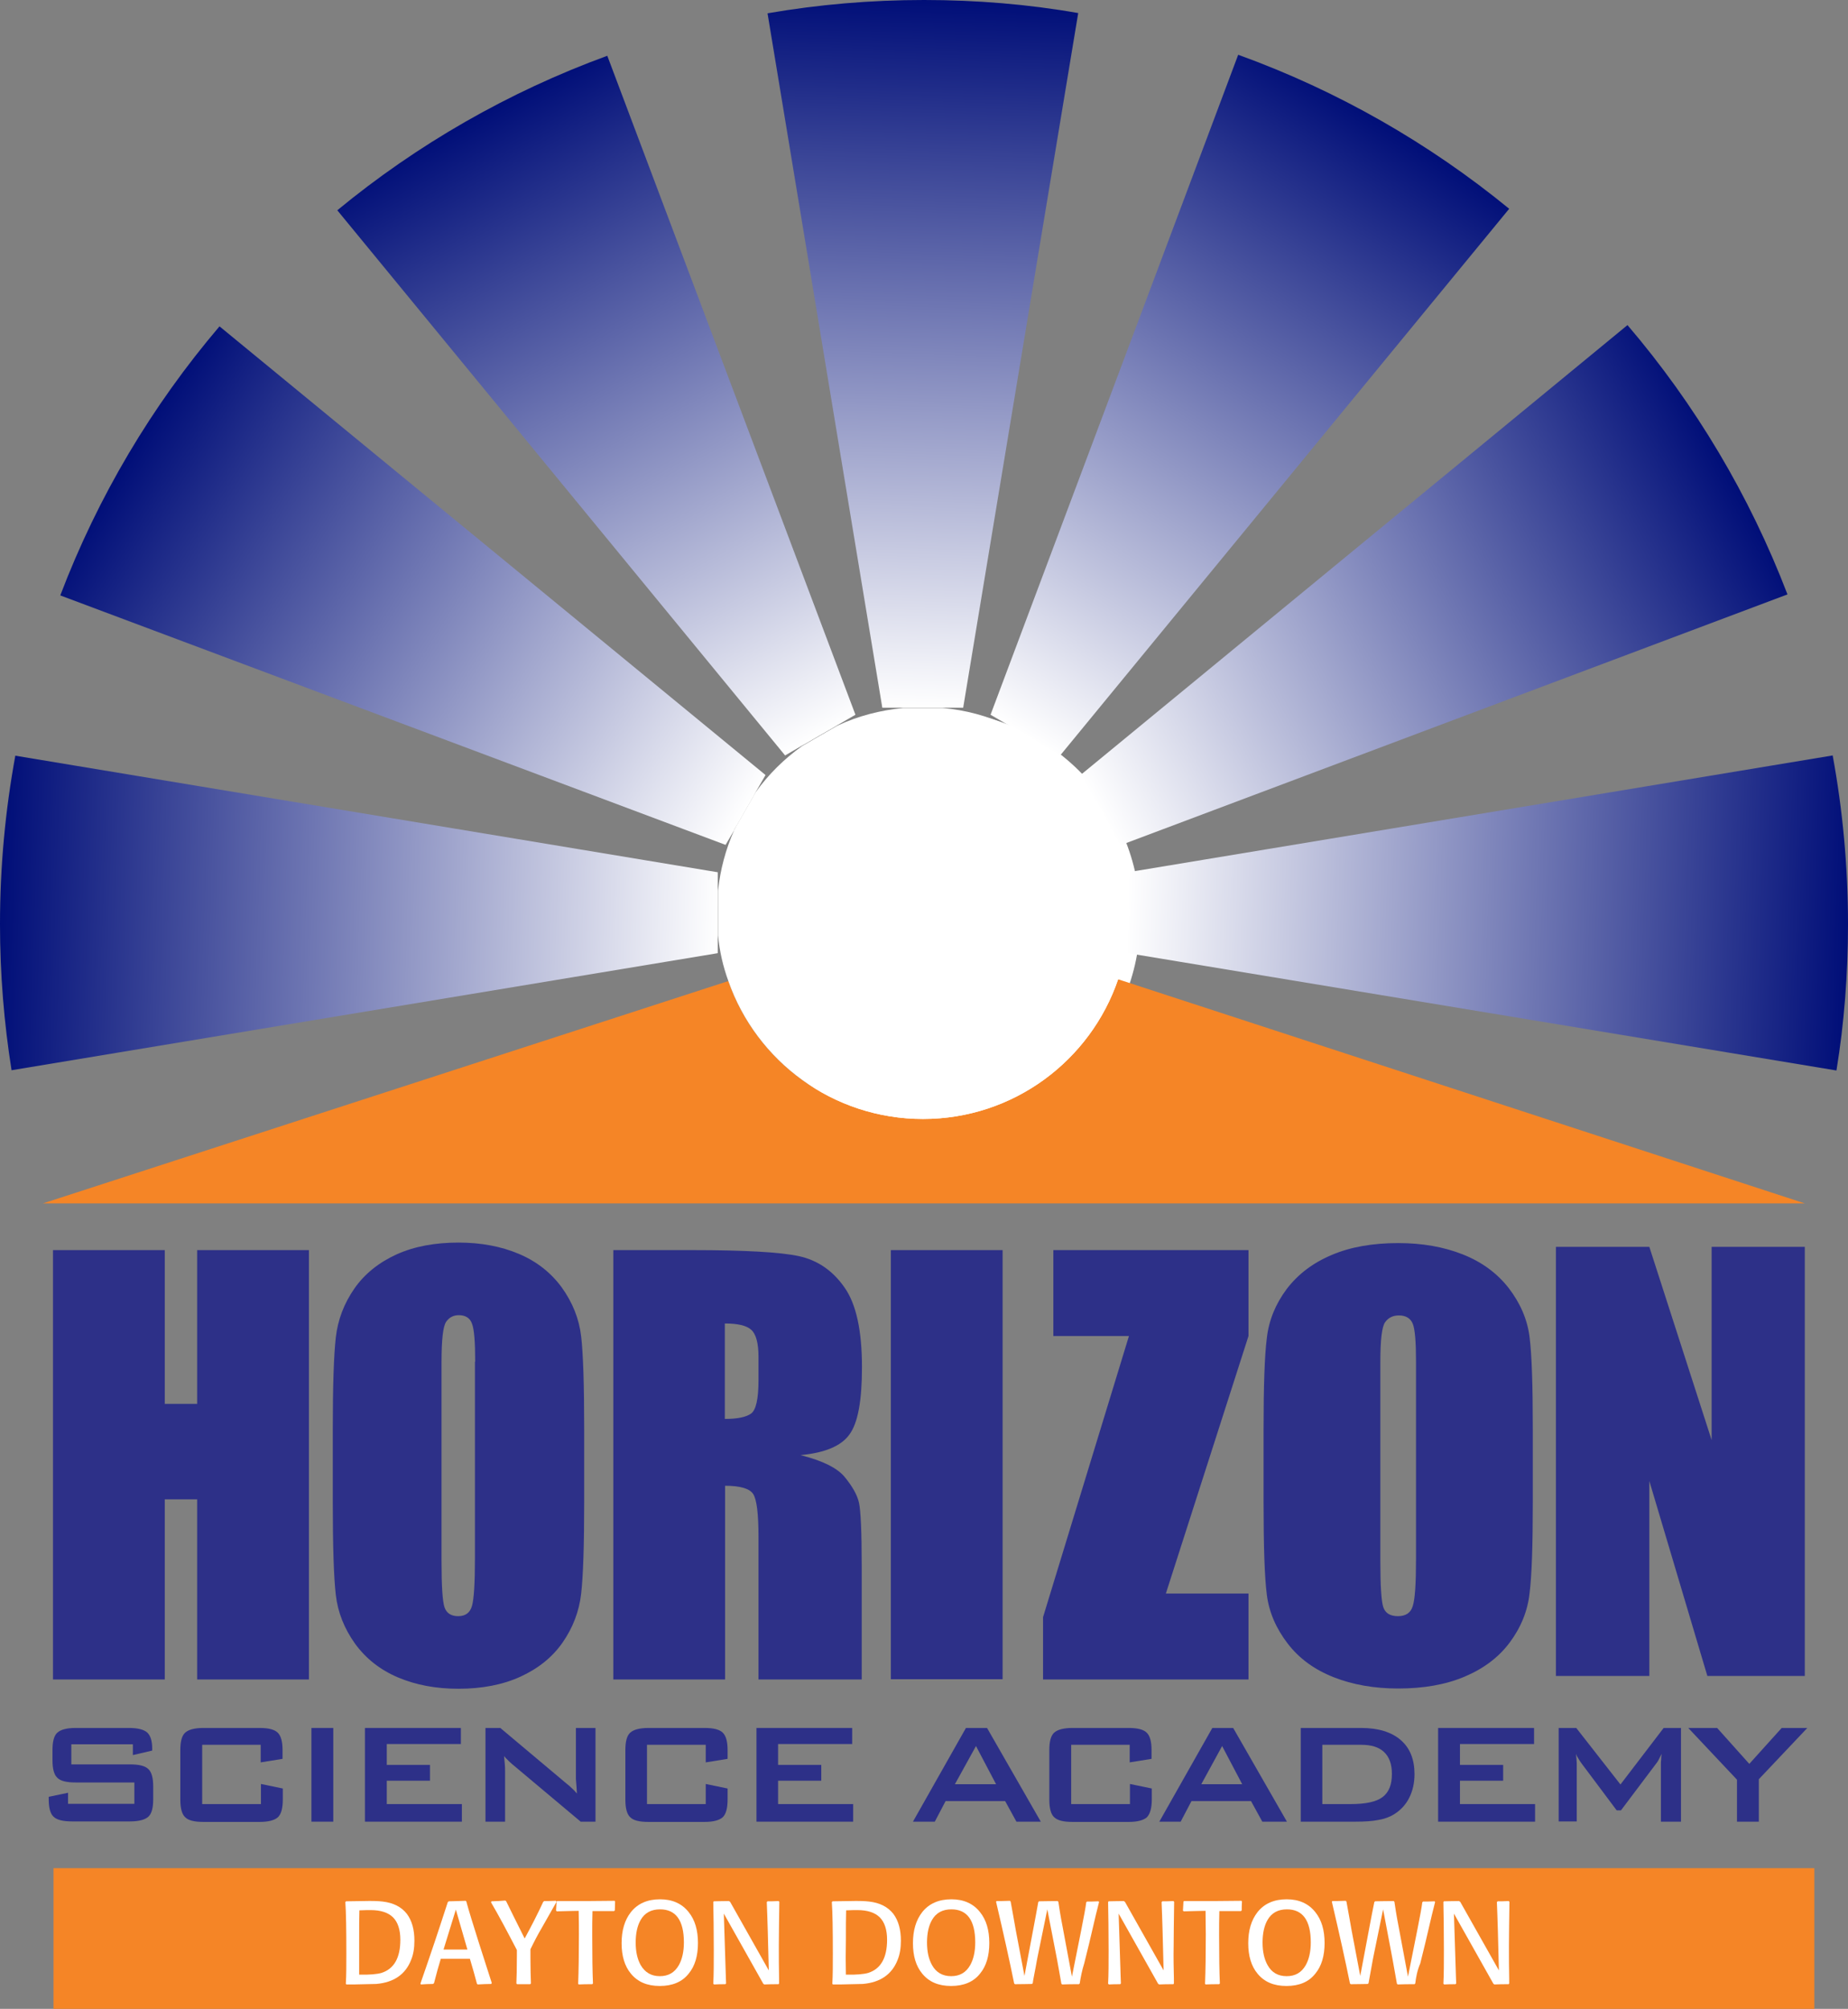 <?xml version="1.0" encoding="utf-8"?>
<!-- Generator: Adobe Illustrator 25.4.1, SVG Export Plug-In . SVG Version: 6.00 Build 0)  -->
<svg version="1.1" id="Layer_1" xmlns="http://www.w3.org/2000/svg" xmlns:xlink="http://www.w3.org/1999/xlink" x="0px" y="0px"
	 viewBox="0 0 735.8 799.6" style="enable-background:new 0 0 735.8 799.6;" xml:space="preserve">
<rect x="0" y="0" width="735.8" height="799.6" fill="#808080" stroke="none"/>
<style type="text/css">
	.st0{fill:#2D3088;}
	.st1{fill:#F58526;}
	.st2{fill-rule:evenodd;clip-rule:evenodd;fill:#FFFFFF;}
	.st3{fill-rule:evenodd;clip-rule:evenodd;fill:#F58526;}
	.st4{fill-rule:evenodd;clip-rule:evenodd;fill:url(#SVGID_1_);}
	.st5{fill-rule:evenodd;clip-rule:evenodd;fill:url(#SVGID_00000089574257064855936510000003890322352758527162_);}
	.st6{fill-rule:evenodd;clip-rule:evenodd;fill:url(#SVGID_00000078013181845709876150000009155119901550395321_);}
	.st7{fill-rule:evenodd;clip-rule:evenodd;fill:url(#SVGID_00000098926283254411614820000016469966415840149429_);}
	.st8{fill-rule:evenodd;clip-rule:evenodd;fill:url(#SVGID_00000172401026438529439200000007848298234689799306_);}
	.st9{fill-rule:evenodd;clip-rule:evenodd;fill:url(#SVGID_00000002368320365886826340000005374169264199849901_);}
	.st10{fill-rule:evenodd;clip-rule:evenodd;fill:url(#SVGID_00000151537485762693173570000000043479653636366512_);}
	.st11{fill-rule:evenodd;clip-rule:evenodd;fill:none;}
	.st12{fill:#FFFFFF;}
</style>
<g>
	<g>
		<polygon class="st0" points="123,497.6 123,668.5 78.5,668.5 78.5,596.8 65.6,596.8 65.6,668.5 21.1,668.5 21.1,497.6 65.6,497.6 
			65.6,558.8 78.5,558.8 78.5,497.6 		"/>
		<g>
			<path class="st0" d="M232.6,597.9c0,17.1-0.4,29.3-1.2,36.4c-0.8,7.1-3.3,13.6-7.4,19.5c-4.1,5.9-9.8,10.4-16.8,13.6
				c-7,3.2-15.3,4.8-24.7,4.8c-8.9,0-16.9-1.5-24-4.5c-7.1-3-12.8-7.5-17.1-13.4c-4.3-6-6.9-12.5-7.7-19.5c-0.8-7-1.2-19.3-1.2-36.8
				v-29.2c0-17.1,0.4-29.2,1.2-36.4c0.8-7.1,3.3-13.6,7.4-19.5c4.1-5.9,9.8-10.4,16.8-13.6c7.1-3.2,15.3-4.7,24.7-4.7
				c8.9,0,16.9,1.5,24,4.5c7.1,3,12.8,7.5,17.1,13.4c4.3,6,6.9,12.5,7.7,19.5c0.8,7,1.2,19.3,1.2,36.8V597.9z M189.2,542
				c0-7.9-0.4-13-1.3-15.2c-0.8-2.2-2.6-3.3-5.2-3.3c-2.2,0-3.9,0.9-5.1,2.7c-1.2,1.8-1.8,7.1-1.8,15.8v79.5c0,9.9,0.4,16,1.2,18.3
				c0.8,2.3,2.6,3.5,5.4,3.5c2.9,0,4.7-1.3,5.5-4c0.8-2.7,1.2-9,1.2-19V542z"/>
			<path class="st0" d="M244.2,497.6h31.4c20.9,0,35.1,0.8,42.5,2.4c7.4,1.6,13.5,5.8,18.1,12.4c4.7,6.6,7,17.2,7,31.8
				c0,13.3-1.6,22.2-5,26.8c-3.3,4.6-9.8,7.3-19.5,8.2c8.8,2.2,14.7,5.1,17.7,8.8c3,3.7,4.9,7,5.6,10.1c0.7,3.1,1.1,11.5,1.1,25.3
				v45.1H302v-56.8c0-9.2-0.7-14.8-2.1-17c-1.4-2.2-5.2-3.3-11.2-3.3v77.1h-44.5V497.6z M288.6,526.8v38c4.9,0,8.4-0.7,10.4-2.1
				c2-1.4,3-5.8,3-13.3V540c0-5.4-1-9-2.9-10.7C297.2,527.6,293.7,526.8,288.6,526.8"/>
		</g>
		<polygon class="st0" points="497.1,497.6 497.1,531.8 464.2,634.3 497.1,634.3 497.1,668.5 415.3,668.5 415.3,643.7 449.5,531.8 
			419.4,531.8 419.4,497.6 		"/>
		<g>
			<path class="st0" d="M610.3,598c0,17.1-0.4,29.2-1.3,36.3c-0.8,7.1-3.5,13.6-7.9,19.5c-4.4,5.9-10.4,10.4-18,13.6
				c-7.6,3.2-16.4,4.7-26.4,4.7c-9.5,0-18.1-1.5-25.7-4.5c-7.6-3-13.7-7.4-18.3-13.4c-4.6-6-7.4-12.4-8.3-19.4
				c-0.9-7-1.3-19.3-1.3-36.8v-29.1c0-17.1,0.4-29.2,1.3-36.3c0.8-7.1,3.5-13.6,7.9-19.5c4.5-5.9,10.4-10.4,18-13.6
				c7.5-3.2,16.4-4.7,26.4-4.7c9.6,0,18.1,1.5,25.7,4.5c7.6,3,13.7,7.5,18.3,13.4c4.6,6,7.4,12.4,8.3,19.4c0.9,7,1.3,19.3,1.3,36.8
				V598z M563.8,542.1c0-7.9-0.4-13-1.3-15.2c-0.9-2.2-2.8-3.3-5.5-3.3c-2.4,0-4.2,0.9-5.5,2.7c-1.3,1.8-1.9,7.1-1.9,15.8v79.4
				c0,9.9,0.4,16,1.2,18.3c0.8,2.3,2.7,3.5,5.8,3.5c3.1,0,5.1-1.3,5.9-4c0.9-2.7,1.3-9,1.3-19V542.1z"/>
		</g>
		<polygon class="st0" points="718.6,496.3 718.6,667.1 679.8,667.1 656.7,589.5 656.7,667.1 619.5,667.1 619.5,496.3 656.7,496.3 
			681.5,573.2 681.5,496.3 		"/>
		<rect x="354.7" y="497.6" class="st0" width="44.5" height="170.8"/>
		<g>
			<path class="st0" d="M52.9,694.3H28.4v8h23.3c3.7,0,6.1,0.6,7.4,1.9c1.3,1.2,1.9,3.6,1.9,6.9v5.1c0,3.4-0.6,5.7-1.9,6.9
				c-1.3,1.2-3.7,1.9-7.4,1.9h-23c-3.6,0-6.1-0.6-7.4-1.9c-1.3-1.2-1.9-3.6-1.9-6.9v-1l7.7-1.6v4.4h26.4v-8.5H30.1
				c-3.6,0-6.1-0.6-7.3-1.9c-1.3-1.2-1.9-3.6-1.9-6.9v-4.1c0-3.4,0.6-5.7,1.9-6.9c1.3-1.2,3.7-1.9,7.3-1.9h21.2
				c3.5,0,5.9,0.6,7.3,1.8c1.3,1.2,2,3.3,2,6.4v0.8l-7.7,1.8V694.3z"/>
			<path class="st0" d="M103.9,694.5H80.5v23.6h23.4v-8l8.7,1.8v4.4c0,3.4-0.6,5.7-1.9,7c-1.3,1.2-3.7,1.9-7.3,1.9H81
				c-3.6,0-6.1-0.6-7.3-1.9c-1.3-1.2-1.9-3.6-1.9-7v-19.7c0-3.4,0.6-5.7,1.9-6.9c1.3-1.2,3.7-1.9,7.3-1.9h22.3c3.6,0,6,0.6,7.3,1.9
				c1.3,1.3,1.9,3.6,1.9,6.9v3.5l-8.7,1.4V694.5z"/>
		</g>
		<rect x="124" y="687.8" class="st0" width="8.7" height="37.3"/>
		<polygon class="st0" points="145.3,725.1 145.3,687.8 183.5,687.8 183.5,694.2 154,694.2 154,702.5 171.2,702.5 171.2,708.8 
			154,708.8 154,718.1 183.9,718.1 183.9,725.1 		"/>
		<g>
			<path class="st0" d="M193.3,725.1v-37.3h5.9l26.2,22c0.9,0.7,1.7,1.4,2.4,2.1c0.7,0.6,1.3,1.3,1.9,2c-0.1-2.1-0.2-3.6-0.3-4.5
				c-0.1-0.9-0.1-1.5-0.1-2v-19.6h7.8v37.3h-5.9l-27.4-23c-0.7-0.6-1.2-1.1-1.7-1.6c-0.5-0.5-1-1-1.4-1.5c0.1,1.1,0.2,2.2,0.3,3.3
				c0.1,1,0.1,1.9,0.1,2.7v20.1H193.3z"/>
			<path class="st0" d="M281,694.5h-23.4v23.6H281v-8l8.7,1.8v4.4c0,3.4-0.6,5.7-1.9,7c-1.3,1.2-3.7,1.9-7.3,1.9h-22.3
				c-3.6,0-6.1-0.6-7.3-1.9c-1.3-1.2-1.9-3.6-1.9-7v-19.7c0-3.4,0.6-5.7,1.9-6.9c1.3-1.2,3.7-1.9,7.3-1.9h22.3c3.6,0,6,0.6,7.3,1.9
				c1.3,1.3,1.9,3.6,1.9,6.9v3.5l-8.7,1.4V694.5z"/>
		</g>
		<polygon class="st0" points="301.2,725.1 301.2,687.8 339.3,687.8 339.3,694.2 309.8,694.2 309.8,702.5 327,702.5 327,708.8 
			309.8,708.8 309.8,718.1 339.7,718.1 339.7,725.1 		"/>
		<path class="st0" d="M380.2,710.2h16.4l-8-15.2L380.2,710.2z M363.5,725.1l21.1-37.3h8.4l21.4,37.3h-9.7l-4.5-8.2h-23.7l-4.3,8.2
			H363.5z"/>
		<g>
			<path class="st0" d="M449.9,694.5h-23.4v23.6h23.4v-8l8.7,1.8v4.4c0,3.4-0.7,5.7-1.9,7c-1.3,1.2-3.7,1.9-7.3,1.9H427
				c-3.6,0-6-0.6-7.3-1.9c-1.3-1.2-1.9-3.6-1.9-7v-19.7c0-3.4,0.6-5.7,1.9-6.9c1.3-1.2,3.7-1.9,7.3-1.9h22.3c3.6,0,6,0.6,7.3,1.9
				c1.3,1.3,1.9,3.6,1.9,6.9v3.5l-8.7,1.4V694.5z"/>
		</g>
		<path class="st0" d="M478.3,710.2h16.3l-8-15.2L478.3,710.2z M461.6,725.1l21.1-37.3h8.3l21.4,37.3h-9.8l-4.5-8.2h-23.7l-4.3,8.2
			H461.6z"/>
		<g>
			<path class="st0" d="M526.6,718.1h11.2c6,0,10.2-0.9,12.7-2.8c2.5-1.9,3.7-4.9,3.7-9.2c0-3.8-1-6.7-3.1-8.7
				c-2.1-2-5.1-2.9-9.2-2.9h-15.4V718.1z M517.9,725.1v-37.3h24c6.8,0,12.1,1.6,15.8,4.8c3.7,3.2,5.5,7.7,5.5,13.6
				c0,3.5-0.7,6.6-2.1,9.4c-1.4,2.8-3.5,5-6.1,6.6c-1.6,1-3.7,1.8-6.1,2.2c-2.4,0.5-5.5,0.7-9.3,0.7H517.9z"/>
		</g>
		<polygon class="st0" points="572.6,725.1 572.6,687.8 610.8,687.8 610.8,694.2 581.3,694.2 581.3,702.5 598.5,702.5 598.5,708.8 
			581.3,708.8 581.3,718.1 611.2,718.1 611.2,725.1 		"/>
		<g>
			<path class="st0" d="M620.6,725.1v-37.3h7l17.6,22.5l17.2-22.5h6.9v37.3h-8v-23c0-0.4,0-1,0.1-1.7c0-0.7,0.1-1.5,0.2-2.3
				c-0.5,1-0.9,1.7-1.2,2.4c-0.3,0.6-0.7,1.1-1,1.5l-14,18.6h-1.7l-14-18.7c-0.5-0.7-1-1.4-1.3-2c-0.4-0.6-0.7-1.2-0.9-1.8
				c0.1,0.8,0.1,1.5,0.2,2.1c0,0.6,0.1,1.2,0.1,1.8v23H620.6z"/>
		</g>
		<polygon class="st0" points="691.6,725.1 691.6,708.4 672.2,687.8 683.7,687.8 696.5,702.1 709.4,687.8 719.6,687.8 700.3,708.2 
			700.3,725.1 		"/>
		<rect x="21.3" y="743.6" class="st1" width="701.1" height="56.1"/>
		<path class="st2" d="M288.8,365.4c0-45.6,37-82.6,82.6-82.6c45.6,0,82.6,36.9,82.6,82.6c0,45.6-37,82.6-82.6,82.6
			C325.8,448,288.8,411,288.8,365.4z"/>
		<g>
			<path class="st3" d="M718.6,479H17.1L290,390.5c11.2,32,41.7,54.9,77.5,54.9c36.1,0,66.7-23.3,77.7-55.6L718.6,479z"/>
			<g>
				<linearGradient id="SVGID_1_" gradientUnits="userSpaceOnUse" x1="367.648" y1="-0.237" x2="357.798" y2="281.851">
					<stop  offset="0" style="stop-color:#000E78"/>
					<stop  offset="1" style="stop-color:#FFFFFF"/>
				</linearGradient>
				<path class="st4" d="M429.3,5.2l-45.8,276.5h-32.2L305.6,5.3C325.8,1.8,346.6,0,367.9,0C388.8,0,409.4,1.7,429.3,5.2z"/>
				
					<linearGradient id="SVGID_00000074415512776764827630000002317812315308424351_" gradientUnits="userSpaceOnUse" x1="185.599" y1="48.047" x2="318.311" y2="297.643">
					<stop  offset="0" style="stop-color:#000E78"/>
					<stop  offset="1" style="stop-color:#FFFFFF"/>
				</linearGradient>
				<path style="fill-rule:evenodd;clip-rule:evenodd;fill:url(#SVGID_00000074415512776764827630000002317812315308424351_);" d="
					M340.6,284.5l-6.9,4c-0.1,0-0.1,0-0.2,0.1l-7,4l-7.2,4.2l-6.7,3.9l-178.3-217c31.8-26.2,68.1-47.1,107.5-61.5L340.6,284.5z"/>
				
					<linearGradient id="SVGID_00000129196053065709782770000004653126387865718408_" gradientUnits="userSpaceOnUse" x1="51.097" y1="180.551" x2="292.045" y2="331.112">
					<stop  offset="0" style="stop-color:#000E78"/>
					<stop  offset="1" style="stop-color:#FFFFFF"/>
				</linearGradient>
				<path style="fill-rule:evenodd;clip-rule:evenodd;fill:url(#SVGID_00000129196053065709782770000004653126387865718408_);" d="
					M304.8,308.5l-3.8,6.6c0,0,0,0,0,0l-4.2,7.3l-4.4,7.7c0,0,0,0,0,0.1l0,0c0,0,0,0.1-0.1,0.2c0,0,0,0,0,0.1v0l-3.4,5.8L24,237
					c15-39.4,36.5-75.5,63.4-107.1L304.8,308.5z"/>
				
					<linearGradient id="SVGID_00000072255487903694265520000001108309177729595562_" gradientUnits="userSpaceOnUse" x1="-6.424165e-02" y1="363.213" x2="286.047" y2="373.204">
					<stop  offset="0" style="stop-color:#000E78"/>
					<stop  offset="1" style="stop-color:#FFFFFF"/>
				</linearGradient>
				<path style="fill-rule:evenodd;clip-rule:evenodd;fill:url(#SVGID_00000072255487903694265520000001108309177729595562_);" d="
					M285.8,347.2v32.2L4.6,426C1.6,407.1,0,387.7,0,367.9c0-22.9,2.1-45.3,6.1-67.1L285.8,347.2z"/>
				
					<linearGradient id="SVGID_00000145054125040534890130000013671891076096364183_" gradientUnits="userSpaceOnUse" x1="736.203" y1="363.582" x2="448.852" y2="353.547">
					<stop  offset="0" style="stop-color:#000E78"/>
					<stop  offset="1" style="stop-color:#FFFFFF"/>
				</linearGradient>
				<path style="fill-rule:evenodd;clip-rule:evenodd;fill:url(#SVGID_00000145054125040534890130000013671891076096364183_);" d="
					M735.8,367.9c0,19.8-1.5,39.3-4.6,58.2l-282.1-46.7v-32.2l280.6-46.5C733.7,322.5,735.8,344.9,735.8,367.9z"/>
				
					<linearGradient id="SVGID_00000117642946330998148540000003887580204885343418_" gradientUnits="userSpaceOnUse" x1="684.938" y1="180.313" x2="433.129" y2="314.202">
					<stop  offset="0" style="stop-color:#000E78"/>
					<stop  offset="1" style="stop-color:#FFFFFF"/>
				</linearGradient>
				<path style="fill-rule:evenodd;clip-rule:evenodd;fill:url(#SVGID_00000117642946330998148540000003887580204885343418_);" d="
					M711.7,236.6l-265.5,99.8l-3.7-6.4l-4.3-7.5l-4.1-7.1c0,0,0-0.1-0.1-0.1l-3.9-6.7L648,129.4C675,161,696.6,197.2,711.7,236.6z"
					/>
				
					<linearGradient id="SVGID_00000025426677651357447460000005950704005261322648_" gradientUnits="userSpaceOnUse" x1="549.899" y1="47.74" x2="399.802" y2="287.945">
					<stop  offset="0" style="stop-color:#000E78"/>
					<stop  offset="1" style="stop-color:#FFFFFF"/>
				</linearGradient>
				<path style="fill-rule:evenodd;clip-rule:evenodd;fill:url(#SVGID_00000025426677651357447460000005950704005261322648_);" d="
					M600.9,83.1L422.2,300.6l-6.8-3.9c0,0-0.1,0-0.1-0.1c0,0,0,0,0,0l-7-4.1l-7.1-4.1c-0.1,0-0.1,0-0.1,0h0l-6.7-3.9L493,21.8h0
					C532.6,36.1,569,57,600.9,83.1z"/>
			</g>
			<path class="st11" d="M285.8,347.2v32.2L4.6,426C1.6,407.1,0,387.7,0,367.9c0-22.9,2.1-45.3,6.1-67.1L285.8,347.2z"/>
			<path class="st11" d="M304.8,308.5l-3.8,6.6c0,0,0,0,0,0l-4.2,7.3l-4.4,7.7c0,0,0,0,0,0.1l0,0c0,0,0,0.1-0.1,0.2c0,0,0,0,0,0.1v0
				l-3.4,5.8L24,237c15-39.4,36.5-75.5,63.4-107.1L304.8,308.5z"/>
			<path class="st11" d="M340.6,284.5l-6.9,4c-0.1,0-0.1,0-0.2,0.1l-7,4l-7.2,4.2l-6.7,3.9l-178.3-217
				c31.8-26.2,68.1-47.1,107.5-61.5L340.6,284.5z"/>
			<path class="st11" d="M429.3,5.2l-45.8,276.5h-32.2L305.6,5.3C325.8,1.8,346.6,0,367.9,0C388.8,0,409.4,1.7,429.3,5.2z"/>
			<path class="st11" d="M600.9,83.1L422.2,300.6l-6.8-3.9c0,0-0.1,0-0.1-0.1c0,0,0,0,0,0l-7-4.1l-7.1-4.1c-0.1,0-0.1,0-0.1,0h0
				l-6.7-3.9L493,21.8h0C532.6,36.1,569,57,600.9,83.1z"/>
			<path class="st11" d="M711.7,236.6l-265.5,99.8l-3.7-6.4l-4.3-7.5l-4.1-7.1c0,0,0-0.1-0.1-0.1l-3.9-6.7L648,129.4
				C675,161,696.6,197.2,711.7,236.6z"/>
			<path class="st11" d="M718.6,479H17.1L290,390.5c11.2,32,41.7,54.9,77.5,54.9c36.1,0,66.7-23.3,77.7-55.6L718.6,479z"/>
			<path class="st11" d="M735.8,367.9c0,19.8-1.5,39.3-4.6,58.2l-282.1-46.7v-32.2l280.6-46.5C733.7,322.5,735.8,344.9,735.8,367.9z
				"/>
			<path class="st2" d="M449.1,354.6V372c-0.6,6.1-1.9,12.1-3.9,17.8c-11,32.3-41.6,55.6-77.7,55.6c-35.8,0-66.3-22.9-77.5-54.9
				c-2.1-5.8-3.5-11.8-4.1-18.1v-18c0.9-8.4,3.1-16.4,6.3-23.7v0c0,0,0,0,0-0.1c0,0,0-0.1,0.1-0.2l0,0c0,0,0,0,0-0.1l4.4-7.7
				l4.2-7.3c0,0,0,0,0,0c5.1-7.1,11.3-13.2,18.4-18.3l7.2-4.2l7-4c0.1,0,0.1,0,0.2-0.1c8-3.7,16.8-6,25.9-6.9h15.7
				c9.1,0.8,17.8,3.2,25.7,6.8h0c0,0,0,0,0.1,0l7.1,4.1l7,4.1c0,0,0,0,0,0c0,0,0.1,0,0.1,0.1c7.2,5.1,13.5,11.4,18.6,18.5
				c0,0,0,0.1,0.1,0.1l4.1,7.1l4.3,7.5C445.9,337.6,448.2,345.9,449.1,354.6z"/>
			<path class="st2" d="M285.8,354.3v18c-0.4-2.9-0.5-6-0.5-9C285.3,360.3,285.5,357.3,285.8,354.3z"/>
			<path class="st2" d="M301,315.1l-4.2,7.3l-4.4,7.7C294.7,324.8,297.5,319.8,301,315.1z"/>
			<path class="st2" d="M333.5,288.6l-7,4l-7.2,4.2C323.8,293.6,328.5,290.8,333.5,288.6z"/>
			<path class="st2" d="M375.3,281.6h-15.7c2.6-0.3,5.2-0.4,7.9-0.4C370.1,281.2,372.7,281.3,375.3,281.6z"/>
			<path class="st2" d="M415.3,296.6l-7-4.1l-7.1-4.1C406.2,290.7,410.9,293.5,415.3,296.6z"/>
			<path class="st2" d="M442.5,330l-4.3-7.5l-4.1-7.1C437.4,319.9,440.2,324.8,442.5,330z"/>
			<path class="st2" d="M449.6,363.3c0,2.9-0.2,5.8-0.5,8.7v-17.4C449.4,357.5,449.6,360.4,449.6,363.3z"/>
		</g>
	</g>
	<g>
		<path class="st12" d="M141,789.9l-3.1,0l-0.2-0.3c0.2-3.4,0.2-7.4,0.2-12.1c0-9.4-0.1-16.2-0.4-20.4l0.3-0.3l6.9-0.1
			c3.5-0.1,6,0,7.7,0.2c4.2,0.5,7.4,2.1,9.6,4.9c2,2.7,3,6.2,3,10.7c0,2.9-0.4,5.4-1.3,7.6c-2.2,5.7-6.8,9-13.9,9.6
			C149.3,789.7,146.4,789.8,141,789.9z M143,786c4.2,0.1,7.2-0.2,8.9-0.7c5-1.6,7.5-6,7.5-13.2c0-4-1-7-2.9-8.9
			c-1.9-1.9-4.9-2.9-8.9-2.9c-0.9,0-2.4,0-4.5,0.1c-0.1,2.9-0.1,6.8-0.1,11.7C143,777,143,781.7,143,786z"/>
		<path class="st12" d="M185.7,756.9l0.2,0.8c0.9,3.3,2.5,8.4,4.7,15.4l5.2,16.2l-0.2,0.4c-1.7,0-3.5,0.1-5.4,0.2l-0.3-0.3
			c-0.7-2.7-1.6-5.9-2.8-9.9H186c-1.2,0-1.8,0-1.6,0h-5.9c0.2,0-0.4,0-1.8,0c0,0-0.4,0-1.2,0c-0.8,2.6-1.7,5.8-2.7,9.7l-0.4,0.3
			c-1.7,0-3.3,0.1-4.8,0.2l-0.2-0.3l0.5-1.5c1.2-3.5,3-8.6,5.2-15.2c1.1-3.2,2.8-8.5,5.2-15.8l0.4-0.3c1.2,0,3.5-0.1,6.7-0.2
			L185.7,756.9z M181.5,760.1l-4.9,15.9l2.3,0c-0.1,0,0.3,0,1.3,0c0.6,0,1.3,0,1.9,0c1.1,0,1.6,0,1.5,0h2.5L181.5,760.1z"/>
		<path class="st12" d="M211.4,789.5l-0.3,0.3c-2,0-3.7,0-5.2,0l-0.3-0.3c0.1-2.4,0.2-6.1,0.2-11.1c0-1.1,0-1.8,0-2.2
			c-3.9-7.5-7.3-13.9-10.3-19l0.2-0.4l2.7-0.1c0.3,0,1.2-0.1,2.7-0.2l0.4,0.2c1.6,3.3,4.1,8.3,7.4,14.9c2.5-4.6,5-9.4,7.4-14.6
			l0.4-0.3c1.2,0,2.7,0,4.6-0.1l0.3,0.4l-5.9,10.4c-1.6,2.7-3.1,5.6-4.5,8.5c0,1,0,2.2,0,3.6C211.2,783.3,211.3,786.7,211.4,789.5z"
			/>
		<path class="st12" d="M244.8,760.4l-0.3,0.3c-2.6,0-5.5,0-8.6,0c-0.1,3.1-0.1,6.3-0.1,9.6c0,8.4,0.1,14.8,0.3,19.2l-0.3,0.3
			c-1.9,0-3.7,0-5.4,0.1l-0.2-0.3c0.2-5.2,0.3-11.8,0.3-19.7c0-2.2,0-5.2-0.1-9.3c-1.5,0-4.4,0.1-8.7,0.2l-0.3-0.3l0.2-3.5l0.2-0.3
			c4.5,0,8.5,0,12.1,0l10.8-0.1l0.2,0.3C244.9,758.4,244.8,759.5,244.8,760.4z"/>
		<path class="st12" d="M262.7,790.5c-5,0-8.8-1.6-11.5-4.9c-2.5-3-3.7-7.1-3.7-12.1c0-5.1,1.2-9.2,3.7-12.4
			c2.7-3.4,6.6-5.1,11.6-5.1c4.9,0,8.7,1.7,11.4,5.1c2.5,3.1,3.7,7.2,3.7,12.3c0,5.1-1.2,9.2-3.7,12.2
			C271.6,788.9,267.7,790.5,262.7,790.5z M262.7,786.6c3.4,0,5.9-1.4,7.6-4.4c1.3-2.3,2-5.4,2-9c0-8.8-3.2-13.2-9.5-13.2
			c-3.5,0-6.1,1.4-7.7,4.2c-1.3,2.2-2,5.3-2,9c0,3.7,0.7,6.7,2,9C256.8,785.1,259.3,786.6,262.7,786.6z"/>
		<path class="st12" d="M310.2,787.5v2l-0.2,0.3c-2,0-3.9,0-5.7,0.1l-0.4-0.3l-15.7-27.9l0.7,21.9c0.1,2.3,0.1,4.3,0.2,5.9l-0.3,0.3
			c-1.5,0-3,0-4.5,0.1l-0.3-0.3c0.2-3.7,0.2-8.2,0.2-13.4c0-7.7-0.1-14.1-0.2-19.1l0.2-0.3c1.1,0,3.1-0.1,6-0.1l0.5,0.3l15.4,27.3
			l-0.4-15.5c-0.1-4.6-0.3-8.4-0.4-11.7l0.3-0.3c1.1,0,2.6,0,4.4-0.1l0.3,0.3c-0.1,7.6-0.2,13.4-0.2,17.3
			C310.1,779.2,310.1,783.6,310.2,787.5z"/>
		<path class="st12" d="M334.7,789.9l-3.1,0l-0.2-0.3c0.2-3.4,0.2-7.4,0.2-12.1c0-9.4-0.1-16.2-0.4-20.4l0.3-0.3l6.9-0.1
			c3.5-0.1,6,0,7.7,0.2c4.2,0.5,7.4,2.1,9.6,4.9c2,2.7,3,6.2,3,10.7c0,2.9-0.4,5.4-1.3,7.6c-2.2,5.7-6.8,9-13.9,9.6
			C343,789.7,340.1,789.8,334.7,789.9z M336.8,786c4.2,0.1,7.2-0.2,8.9-0.7c5-1.6,7.5-6,7.5-13.2c0-4-1-7-2.9-8.9
			c-1.9-1.9-4.9-2.9-8.9-2.9c-0.9,0-2.4,0-4.5,0.1c-0.1,2.9-0.1,6.8-0.1,11.7C336.7,777,336.7,781.7,336.8,786z"/>
		<path class="st12" d="M378.7,790.5c-5,0-8.8-1.6-11.5-4.9c-2.5-3-3.7-7.1-3.7-12.1c0-5.1,1.2-9.2,3.7-12.4
			c2.7-3.4,6.6-5.1,11.6-5.1c4.9,0,8.7,1.7,11.4,5.1c2.5,3.1,3.7,7.2,3.7,12.3c0,5.1-1.2,9.2-3.7,12.2
			C387.6,788.9,383.7,790.5,378.7,790.5z M378.7,786.6c3.4,0,5.9-1.4,7.6-4.4c1.3-2.3,2-5.4,2-9c0-8.8-3.2-13.2-9.5-13.2
			c-3.5,0-6.1,1.4-7.7,4.2c-1.3,2.2-2,5.3-2,9c0,3.7,0.7,6.7,2,9C372.7,785.1,375.3,786.6,378.7,786.6z"/>
		<path class="st12" d="M429.9,789.5l-0.3,0.3c-2.4,0-4.7,0-6.7,0.1l-0.3-0.3c-0.4-2.4-1-5.6-1.7-9.5L417,760l-3.9,19
			c-0.1,0.7-0.4,1.9-0.7,3.8c-0.6,3.3-1.1,5.5-1.2,6.6l-0.3,0.3c-1.3,0-3.5,0.1-6.8,0.1l-0.3-0.3c-1.8-8.9-4.2-19.7-7.2-32.5
			l0.2-0.3c1.3,0,3.1,0,5.3-0.1l0.3,0.3c0,0.2,0.4,2,1,5.5l1.1,6.2l3.4,17.9l3.9-20.7c0.4-2,0.9-4.9,1.6-8.7l0.3-0.3
			c1.4,0,3.9-0.1,7.4-0.1l0.3,0.3c0.3,2.1,0.8,5.4,1.7,10l3.7,19.8l3.7-18.5c1.1-5.6,1.8-9.3,2-11.1l0.3-0.3c1.1,0,2.6,0,4.6-0.1
			l0.2,0.3c-0.4,1.4-1.7,6.8-3.9,16.3c-0.4,1.5-1,4.2-2,8.1C430.8,784.3,430.3,787,429.9,789.5z"/>
		<path class="st12" d="M467.4,787.5v2l-0.2,0.3c-2,0-3.9,0-5.7,0.1l-0.4-0.3l-15.7-27.9l0.7,21.9c0.1,2.3,0.1,4.3,0.2,5.9l-0.3,0.3
			c-1.5,0-3,0-4.5,0.1l-0.3-0.3c0.2-3.7,0.2-8.2,0.2-13.4c0-7.7-0.1-14.1-0.2-19.1l0.2-0.3c1.1,0,3.1-0.1,6-0.1l0.5,0.3l15.4,27.3
			l-0.4-15.5c-0.1-4.6-0.3-8.4-0.4-11.7l0.3-0.3c1.1,0,2.6,0,4.4-0.1l0.3,0.3c-0.1,7.6-0.2,13.4-0.2,17.3
			C467.2,779.2,467.3,783.6,467.4,787.5z"/>
		<path class="st12" d="M494.4,760.4l-0.3,0.3c-2.6,0-5.5,0-8.6,0c-0.1,3.1-0.1,6.3-0.1,9.6c0,8.4,0.1,14.8,0.3,19.2l-0.3,0.3
			c-1.9,0-3.7,0-5.4,0.1l-0.2-0.3c0.2-5.2,0.3-11.8,0.3-19.7c0-2.2-0.1-5.2-0.1-9.3c-1.5,0-4.4,0.1-8.7,0.2l-0.3-0.3l0.2-3.5
			l0.2-0.3c4.5,0,8.5,0,12.1,0l10.8-0.1l0.2,0.3C494.4,758.4,494.4,759.5,494.4,760.4z"/>
		<path class="st12" d="M512.2,790.5c-5,0-8.8-1.6-11.5-4.9c-2.5-3-3.7-7.1-3.7-12.1c0-5.1,1.2-9.2,3.7-12.4
			c2.7-3.4,6.6-5.1,11.6-5.1c4.9,0,8.7,1.7,11.4,5.1c2.5,3.1,3.7,7.2,3.7,12.3c0,5.1-1.2,9.2-3.7,12.2
			C521.1,788.9,517.3,790.5,512.2,790.5z M512.3,786.6c3.4,0,5.9-1.4,7.6-4.4c1.3-2.3,2-5.4,2-9c0-8.8-3.2-13.2-9.5-13.2
			c-3.5,0-6.1,1.4-7.7,4.2c-1.3,2.2-2,5.3-2,9c0,3.7,0.7,6.7,2,9C506.3,785.1,508.8,786.6,512.3,786.6z"/>
		<path class="st12" d="M563.5,789.5l-0.3,0.3c-2.4,0-4.7,0-6.7,0.1l-0.3-0.3c-0.4-2.4-1-5.6-1.7-9.5l-3.8-20.1l-3.9,19
			c-0.1,0.7-0.4,1.9-0.7,3.8c-0.6,3.3-1,5.5-1.2,6.6l-0.3,0.3c-1.3,0-3.5,0.1-6.8,0.1l-0.3-0.3c-1.8-8.9-4.2-19.7-7.2-32.5l0.2-0.3
			c1.3,0,3.1,0,5.3-0.1l0.3,0.3c0,0.2,0.4,2,1,5.5l1.1,6.2l3.4,17.9l3.9-20.7c0.4-2,0.9-4.9,1.7-8.7l0.3-0.3c1.4,0,3.9-0.1,7.4-0.1
			l0.3,0.3c0.3,2.1,0.8,5.4,1.7,10l3.7,19.8l3.7-18.5c1.1-5.6,1.8-9.3,2-11.1l0.3-0.3c1.1,0,2.6,0,4.6-0.1l0.2,0.3
			c-0.4,1.4-1.7,6.8-3.9,16.3c-0.4,1.5-1,4.2-2,8.1C564.3,784.3,563.8,787,563.5,789.5z"/>
		<path class="st12" d="M600.9,787.5v2l-0.2,0.3c-2,0-3.9,0-5.7,0.1l-0.4-0.3l-15.7-27.9l0.7,21.9c0.1,2.3,0.1,4.3,0.2,5.9l-0.3,0.3
			c-1.5,0-3,0-4.5,0.1l-0.3-0.3c0.2-3.7,0.2-8.2,0.2-13.4c0-7.7-0.1-14.1-0.2-19.1l0.2-0.3c1.1,0,3.1-0.1,6-0.1l0.5,0.3l15.4,27.3
			l-0.4-15.5c-0.1-4.6-0.3-8.4-0.4-11.7l0.3-0.3c1.1,0,2.6,0,4.4-0.1l0.3,0.3c-0.1,7.6-0.2,13.4-0.2,17.3
			C600.8,779.2,600.8,783.6,600.9,787.5z"/>
	</g>
</g>
</svg>

